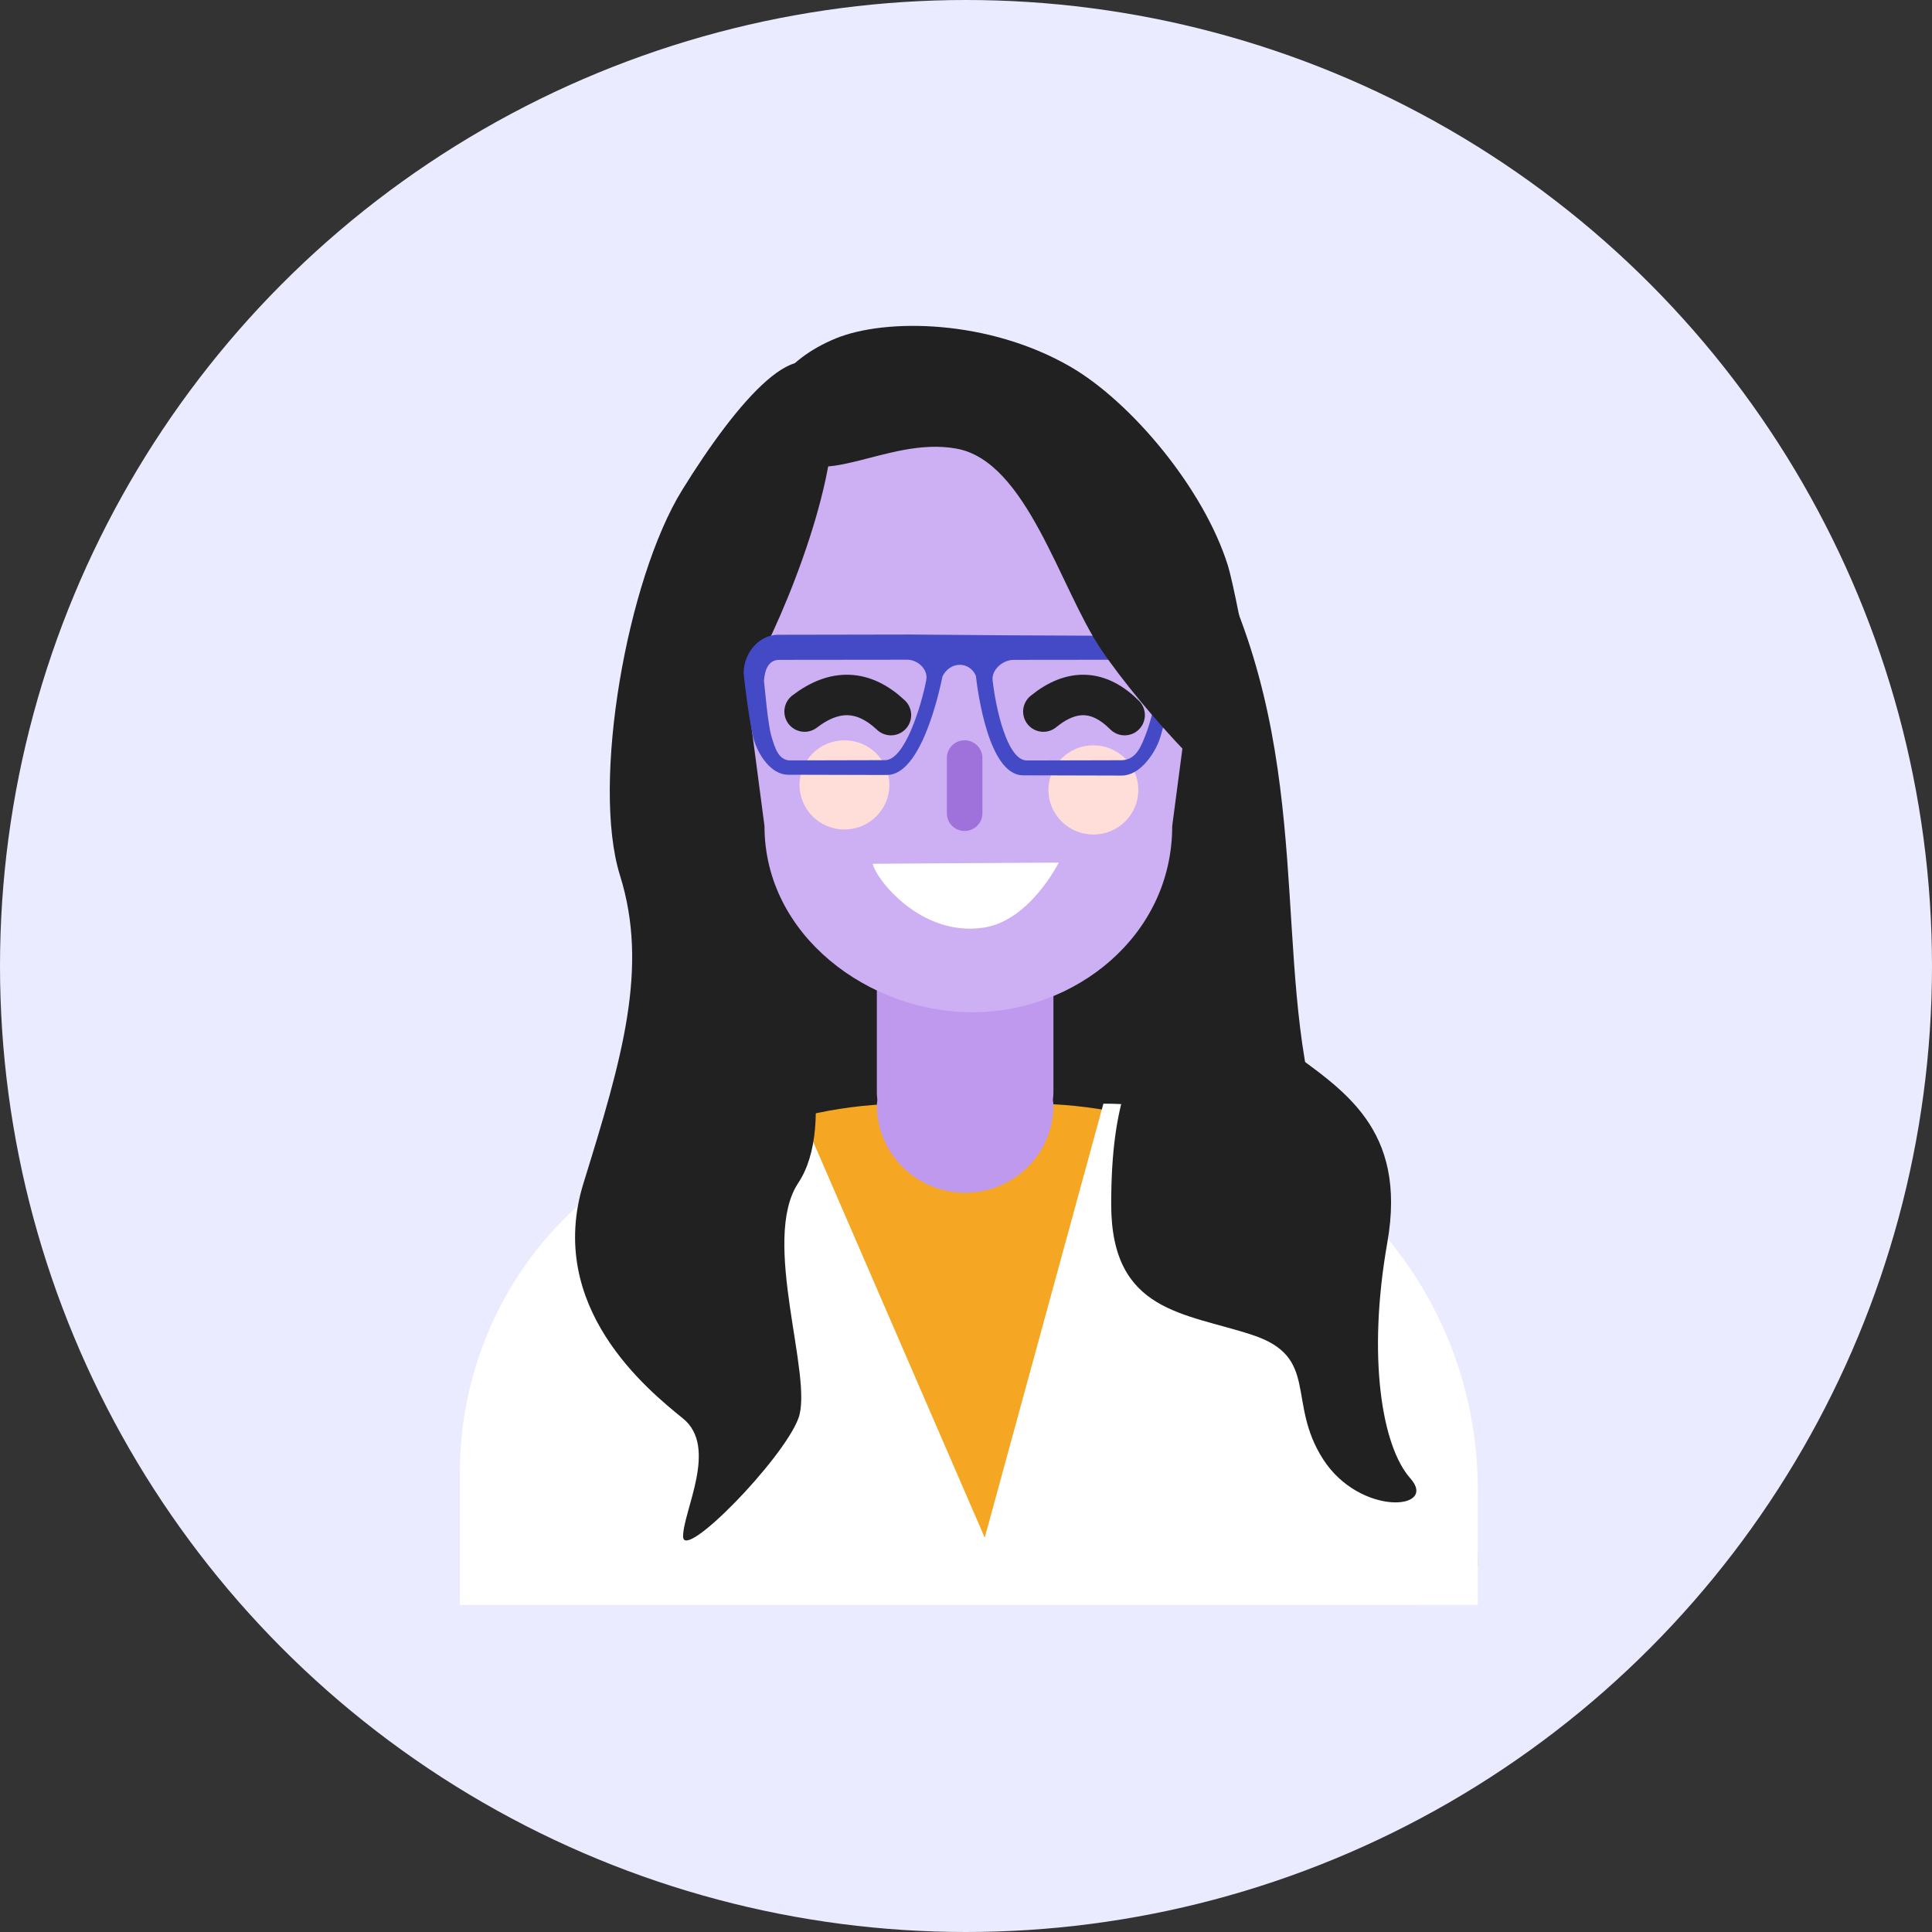 <svg width="83" height="83" viewBox="0 0 83 83" fill="none" xmlns="http://www.w3.org/2000/svg">
<rect x="0" y="0" width="83" height="83" fill="#333333" stroke="none"/>
<circle cx="41.5" cy="41.5" r="41.5" fill="#EBEBFF"/>
<path fill-rule="evenodd" clip-rule="evenodd" d="M30.178 19.903C33.046 15.008 38.099 13.314 42.333 14.687C46.566 16.06 49.434 17.158 52.985 25.806C56.535 34.454 54.508 42.827 57.082 49.416C59.656 56.005 54.76 65.287 46.976 65.862C39.192 66.438 30.566 65.752 30.178 58.202C29.791 50.652 28.358 42.933 28.812 36.017C29.267 29.101 27.31 24.799 30.178 19.903Z" fill="#212121"/>
<path fill-rule="evenodd" clip-rule="evenodd" d="M38.974 47.414H44.267C54.882 47.414 63.487 56.299 63.487 67.26H19.754C19.754 56.299 28.359 47.414 38.974 47.414Z" fill="#F5A623"/>
<path fill-rule="evenodd" clip-rule="evenodd" d="M19.754 68.953V63.301C19.754 54.886 26.36 48.065 34.509 48.065L42.305 66.059L47.403 47.414C56.286 47.414 63.487 54.85 63.487 64.023V68.946L19.754 68.953Z" fill="white"/>
<path fill-rule="evenodd" clip-rule="evenodd" d="M40.082 34.288H42.844C44.176 34.288 45.256 35.359 45.256 36.681V46.909C45.256 48.231 44.176 49.302 42.844 49.302H40.082C38.75 49.302 37.67 48.231 37.67 46.909V36.681C37.67 35.359 38.75 34.288 40.082 34.288Z" fill="#BE99EE"/>
<path fill-rule="evenodd" clip-rule="evenodd" d="M50.911 27.895C53.659 32.023 54.946 35.045 54.773 36.961C54.513 39.835 52.848 43.257 55.259 45.035C57.669 46.814 60.468 48.456 59.6 53.383C58.733 58.309 59.369 62.141 60.588 63.51C61.807 64.878 58.424 65.152 56.841 62.689C55.259 60.225 56.704 58.309 53.807 57.352C50.911 56.394 47.738 56.394 47.738 51.741C47.738 47.088 48.723 45.856 49.817 43.12C50.911 40.383 52.697 40.246 51.257 36.961C49.817 33.677 47.738 33.165 47.738 30.529C47.738 28.773 48.796 27.895 50.911 27.895Z" fill="#212121"/>
<path fill-rule="evenodd" clip-rule="evenodd" d="M41.601 17.494C46.362 17.494 51.601 21.323 51.601 26.047L50.359 35.489C50.359 40.213 46.186 43.489 41.768 43.489C37.35 43.489 32.843 40.213 32.843 35.489L31.602 26.047C31.602 21.323 36.84 17.494 41.601 17.494Z" fill="#CDAFF3"/>
<path fill-rule="evenodd" clip-rule="evenodd" d="M35.553 16.468C36.55 19.068 34.158 25.431 32.567 28.442C30.976 31.452 31.341 35.626 32.981 39.321C34.62 43.016 35.936 48.353 34.296 50.816C32.657 53.279 34.97 59.164 34.296 60.943C33.622 62.722 29.346 67.101 29.346 66.006C29.346 64.911 30.864 62.174 29.346 60.943C27.829 59.711 23.416 56.153 25.071 50.816C26.726 45.479 27.878 41.579 26.636 37.611C25.395 33.642 26.937 24.884 29.306 21.052C31.674 17.22 34.556 13.867 35.553 16.468Z" fill="#212121"/>
<path d="M38.275 30.721C37.104 29.621 35.868 29.571 34.566 30.569" stroke="#212121" stroke-width="1.739" stroke-linecap="round" stroke-linejoin="round"/>
<path d="M48.315 30.721C47.212 29.621 46.049 29.571 44.824 30.569" stroke="#212121" stroke-width="1.739" stroke-linecap="round" stroke-linejoin="round"/>
<path fill-rule="evenodd" clip-rule="evenodd" d="M36.279 35.636C37.345 35.636 38.209 34.778 38.209 33.72C38.209 32.662 37.345 31.804 36.279 31.804C35.212 31.804 34.348 32.662 34.348 33.72C34.348 34.778 35.212 35.636 36.279 35.636Z" fill="#FFDDD8"/>
<path fill-rule="evenodd" clip-rule="evenodd" d="M46.972 35.852C48.039 35.852 48.903 34.995 48.903 33.936C48.903 32.878 48.039 32.02 46.972 32.02C45.906 32.02 45.041 32.878 45.041 33.936C45.041 34.995 45.906 35.852 46.972 35.852Z" fill="#FFDDD8"/>
<path fill-rule="evenodd" clip-rule="evenodd" d="M49.841 29.277C49.849 28.771 49.615 28.343 49.144 28.342L43.557 28.348C43.282 28.347 42.998 28.485 42.816 28.707C42.723 28.819 42.618 29.003 42.644 29.237C42.775 30.385 43.257 32.668 44.115 32.67L48.194 32.66C48.855 32.638 49.056 31.964 49.234 31.524C49.448 30.995 49.782 29.534 49.841 29.277ZM39.668 28.702C39.507 28.48 39.24 28.342 38.97 28.342L33.485 28.348C33.023 28.346 32.856 28.751 32.82 29.256C32.857 29.51 32.982 31.13 33.148 31.657C33.285 32.096 33.437 32.713 34.017 32.667L38.021 32.657C38.863 32.66 39.566 30.372 39.791 29.231C39.837 28.998 39.749 28.815 39.668 28.702ZM50.495 28.895L50.494 28.926L50.486 28.957C50.468 29.036 50.022 31.26 49.775 31.877C49.574 32.376 48.983 33.321 48.187 33.319L43.952 33.308C42.478 33.305 42.009 29.762 41.923 29.026C41.8 28.75 41.543 28.56 41.236 28.56C40.915 28.559 40.63 28.765 40.489 29.062C40.321 29.875 39.55 33.297 38.101 33.294L33.866 33.283C33.07 33.281 32.56 32.334 32.402 31.833C32.207 31.217 31.944 28.99 31.947 28.912L31.948 28.881L31.95 28.849C31.987 27.989 32.647 27.267 33.436 27.27L39.115 27.26H39.16L43.407 27.294L49.131 27.32C49.92 27.322 50.532 28.035 50.495 28.895Z" fill="#444AC6"/>
<path fill-rule="evenodd" clip-rule="evenodd" d="M33.617 19.273C35.123 21.273 38.066 18.726 41.092 19.273C44.119 19.821 45.527 25.259 47.301 27.895C49.075 30.53 53.046 34.789 53.982 34.789C54.917 34.789 53.13 25.51 52.754 24.305C51.718 20.985 48.595 17.274 46.008 15.768C42.481 13.715 38.052 13.662 35.912 14.536C33.773 15.41 32.111 17.273 33.617 19.273Z" fill="#212121"/>
<path fill-rule="evenodd" clip-rule="evenodd" d="M41.463 51.242C43.558 51.242 45.256 49.558 45.256 47.479C45.256 45.401 37.67 45.401 37.67 47.479C37.67 49.558 39.368 51.242 41.463 51.242Z" fill="#BE99EE"/>
<path fill-rule="evenodd" clip-rule="evenodd" d="M41.441 31.804C41.863 31.804 42.205 32.143 42.205 32.562V34.941C42.205 35.36 41.863 35.699 41.441 35.699C41.02 35.699 40.678 35.36 40.678 34.941V32.562C40.678 32.143 41.02 31.804 41.441 31.804Z" fill="#9F72DB"/>
<path fill-rule="evenodd" clip-rule="evenodd" d="M37.496 37.108L45.484 37.057C45.484 37.057 44.251 39.551 42.257 39.852C39.549 40.259 37.612 37.745 37.496 37.108Z" fill="white"/>
</svg>

